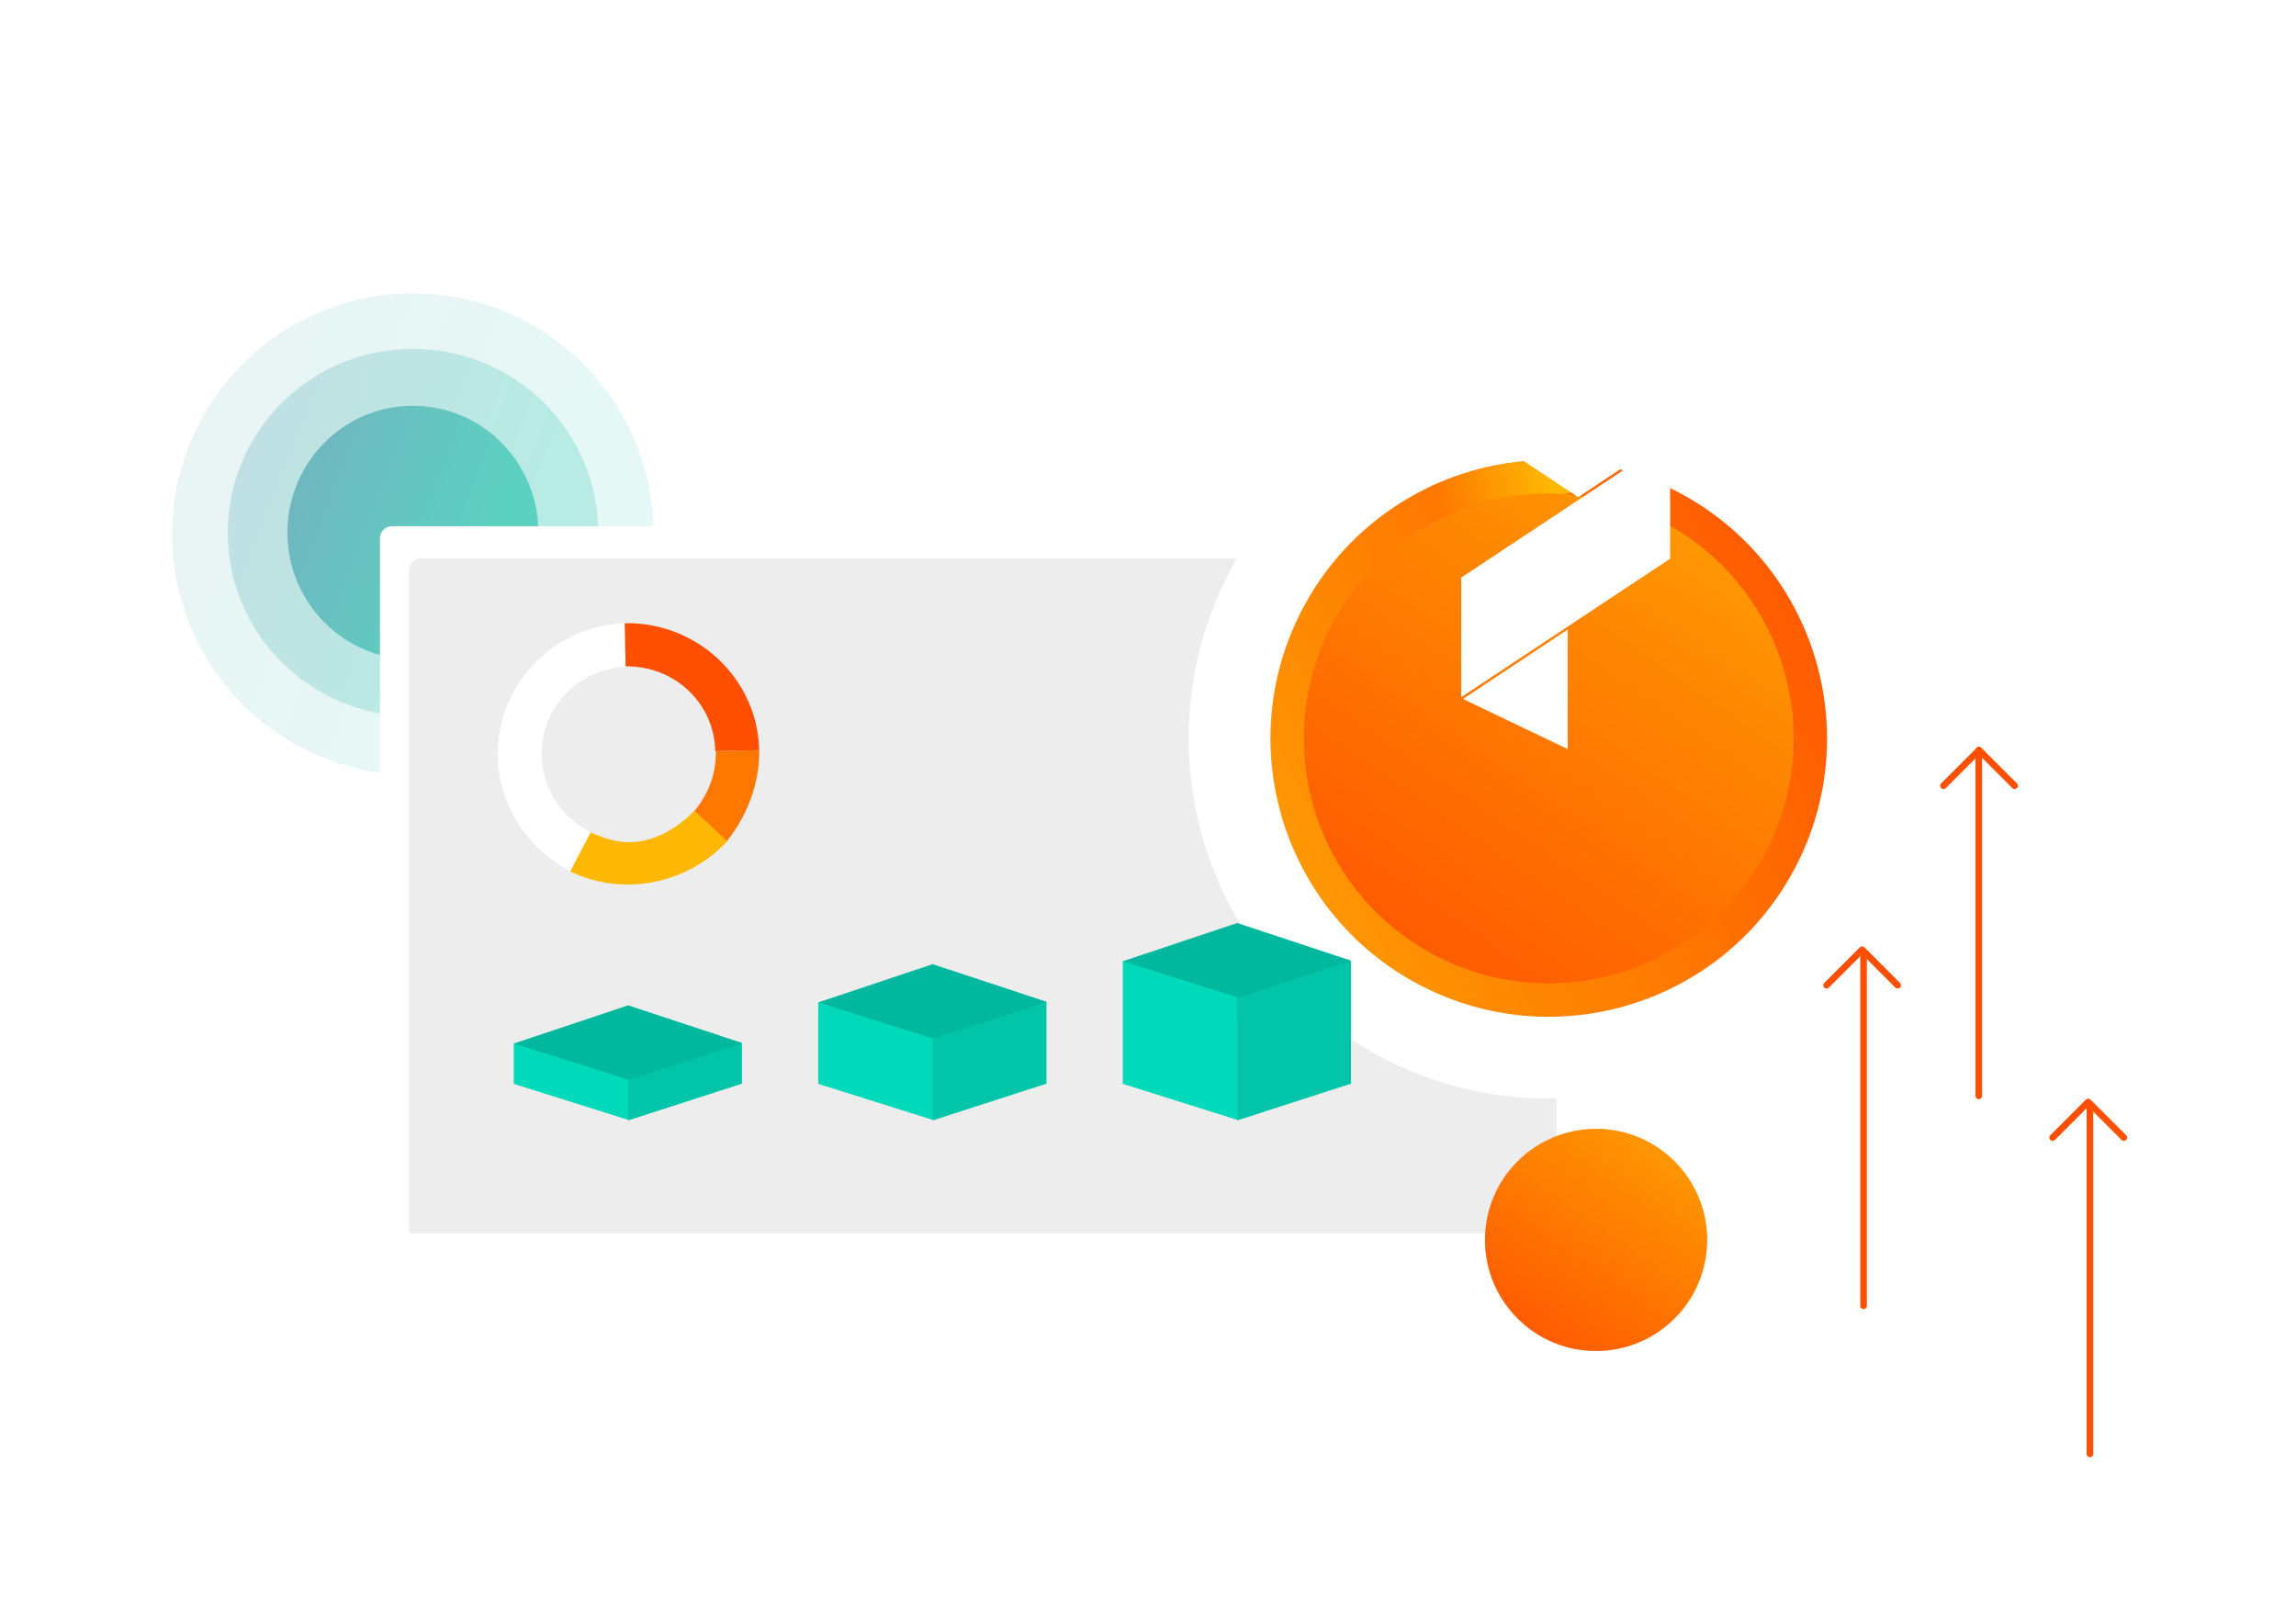 <svg width="800" height="565" viewBox="0 0 800 565" fill="none" xmlns="http://www.w3.org/2000/svg">
<g style="mix-blend-mode:multiply">
<g style="mix-blend-mode:multiply" opacity="0.1">
<circle cx="143.882" cy="186.087" r="83.882" fill="url(#paint0_linear)"/>
</g>
<g style="mix-blend-mode:multiply" opacity="0.2">
<ellipse cx="143.882" cy="185.558" rx="64.535" ry="64.006" fill="url(#paint1_linear)"/>
</g>
<ellipse opacity="0.5" cx="143.882" cy="185.558" rx="43.728" ry="44.184" fill="url(#paint2_linear)"/>
</g>
<g filter="url(#filter0_d)">
<path d="M548.516 175.333H136.597C134.273 175.333 132.388 177.217 132.388 179.542V427.644C132.388 429.968 134.273 431.853 136.597 431.853H548.516C550.841 431.853 552.725 429.968 552.725 427.644V179.542C552.725 177.217 550.841 175.333 548.516 175.333Z" fill="white"/>
<path d="M538.138 186.508H146.719C144.395 186.508 142.51 188.392 142.51 190.716V421.149C142.51 423.473 144.395 425.357 146.719 425.357H538.138C540.463 425.357 542.347 423.473 542.347 421.149V190.716C542.347 188.392 540.463 186.508 538.138 186.508Z" fill="#EDEDED"/>
<path d="M580.88 421.694H105.502C104.921 421.694 104.45 422.165 104.45 422.746V430.801C104.45 431.382 104.921 431.853 105.502 431.853H580.88C581.461 431.853 581.932 431.382 581.932 430.801V422.746C581.932 422.165 581.461 421.694 580.88 421.694Z" fill="white"/>
</g>
<circle cx="556.122" cy="431.998" r="38.715" fill="url(#paint3_linear)"/>
<g filter="url(#filter1_d)">
<circle cx="539.633" cy="188.955" r="125.465" fill="white"/>
<circle cx="539.633" cy="188.955" r="85.544" fill="url(#paint4_linear)"/>
<path d="M453.849 143.784C478.796 96.407 537.426 78.223 584.803 103.17C632.181 128.116 650.365 186.747 625.418 234.124C600.471 281.501 541.841 299.685 494.464 274.739C447.086 249.792 428.903 191.162 453.849 143.784ZM615.124 228.704C637.077 187.011 621.075 135.417 579.383 113.464C537.691 91.511 486.096 107.513 464.143 149.205C442.19 190.897 458.192 242.491 499.884 264.444C541.576 286.397 593.171 270.396 615.124 228.704Z" fill="url(#paint5_linear)"/>
<path d="M495.586 109.173C494.034 106.361 495.048 102.805 497.949 101.424C512.859 94.323 529.34 91.148 545.821 92.202C549.027 92.407 551.29 95.332 550.893 98.52C550.496 101.708 547.589 103.95 544.381 103.771C530.343 102.988 516.326 105.688 503.582 111.63C500.671 112.987 497.139 111.986 495.586 109.173Z" fill="url(#paint6_linear)"/>
</g>
<path fill-rule="evenodd" clip-rule="evenodd" d="M581.932 152.991V194.653L509.132 242.907V201.249L581.932 152.991Z" fill="white"/>
<path fill-rule="evenodd" clip-rule="evenodd" d="M549.891 173.212L581.317 152.379L540.283 125.181L540.231 125.147L508.804 145.977L508.933 146.063L549.891 173.212Z" fill="white"/>
<path fill-rule="evenodd" clip-rule="evenodd" d="M546.237 260.99L509.743 243.52L546.237 219.332V260.99Z" fill="white"/>
<path d="M253.383 375.804L258.512 363.364L218.872 350.266L179.012 363.584L216.82 384.072L253.383 375.804Z" fill="#00B89E"/>
<path d="M219.018 390.218L179.012 377.633V363.584L219.018 376.169V390.218Z" fill="#00DABB"/>
<path d="M258.512 377.556L218.872 390.361V376.312L258.512 363.507V377.556Z" fill="#01C4A8"/>
<path d="M359.49 361.465L364.619 349.025L324.979 335.928L285.119 349.245L322.927 369.733L359.49 361.465Z" fill="#00B89E"/>
<path d="M325.125 390.218L285.119 377.633V349.245L325.125 361.831V390.218Z" fill="#00DABB"/>
<path d="M364.619 377.556L324.979 390.361V361.974L364.619 349.168V363.362V377.556Z" fill="#01C4A8"/>
<path d="M465.597 347.126L470.726 334.687L431.086 321.589L391.226 334.906L429.034 355.394L465.597 347.126Z" fill="#00B89E"/>
<path d="M431.233 390.218L391.226 377.633V334.906L431.233 347.492V390.218Z" fill="#00DABB"/>
<path d="M470.726 377.556L431.086 390.361V347.635L470.726 334.83V349.024V377.556Z" fill="#01C4A8"/>
<path d="M199.554 303.988C184.084 296.369 173.779 280.724 173.431 263.563C172.923 238.482 193.143 217.615 218.437 217.118L218.745 232.298C201.438 232.639 188.406 246.761 188.741 263.262C188.981 275.143 195.838 284.913 205.929 289.996L199.554 303.988Z" fill="white"/>
<path d="M241.895 282.488C235.968 288.641 228.123 293.263 219.385 293.435C214.68 293.527 210.501 291.974 205.756 290.055L198.678 303.625C205.467 306.845 212.291 308.331 219.684 308.185C232.454 307.934 245.116 302.319 253.664 292.761L241.895 282.488Z" fill="#FEB804"/>
<path d="M253.34 292.979L241.97 282.519C247.097 276.408 249.573 269.014 249.425 261.672L264.515 261.375C264.745 272.722 260.382 284.16 253.34 292.979Z" fill="#FE7800"/>
<path d="M264.515 261.375L249.206 261.676C248.861 244.665 234.618 231.854 217.978 232.181L217.673 217.133C242.967 216.635 264.012 236.512 264.515 261.375Z" fill="#FE5000"/>
<path d="M636.42 343.276L648.816 330.881L661.211 343.276" stroke="#FE5000" stroke-width="2.294" stroke-miterlimit="10" stroke-linecap="round" stroke-linejoin="round"/>
<path d="M649.325 333.06L649.325 454.939" stroke="#FE5000" stroke-width="2.294" stroke-miterlimit="10" stroke-linecap="round" stroke-linejoin="round"/>
<path d="M677.164 273.761L689.56 261.366L701.956 273.761" stroke="#FE5000" stroke-width="2.294" stroke-miterlimit="10" stroke-linecap="round" stroke-linejoin="round"/>
<path d="M689.473 261.366L689.473 381.811" stroke="#FE5000" stroke-width="2.294" stroke-miterlimit="10" stroke-linecap="round" stroke-linejoin="round"/>
<path d="M715.208 396.33L727.604 383.934L740 396.33" stroke="#FE5000" stroke-width="2.294" stroke-miterlimit="10" stroke-linecap="round" stroke-linejoin="round"/>
<path d="M728.188 386.113L728.188 506.559" stroke="#FE5000" stroke-width="2.294" stroke-miterlimit="10" stroke-linecap="round" stroke-linejoin="round"/>
<defs>
<filter id="filter0_d" x="80.45" y="159.333" width="525.482" height="304.52" filterUnits="userSpaceOnUse" color-interpolation-filters="sRGB">
<feFlood flood-opacity="0" result="BackgroundImageFix"/>
<feColorMatrix in="SourceAlpha" type="matrix" values="0 0 0 0 0 0 0 0 0 0 0 0 0 0 0 0 0 0 127 0" result="hardAlpha"/>
<feOffset dy="8"/>
<feGaussianBlur stdDeviation="12"/>
<feColorMatrix type="matrix" values="0 0 0 0 0 0 0 0 0 0 0 0 0 0 0 0 0 0 0.15 0"/>
<feBlend mode="normal" in2="BackgroundImageFix" result="effect1_dropShadow"/>
<feBlend mode="normal" in="SourceGraphic" in2="effect1_dropShadow" result="shape"/>
</filter>
<filter id="filter1_d" x="288.889" y="6.546" width="501.487" height="501.487" filterUnits="userSpaceOnUse" color-interpolation-filters="sRGB">
<feFlood flood-opacity="0" result="BackgroundImageFix"/>
<feColorMatrix in="SourceAlpha" type="matrix" values="0 0 0 0 0 0 0 0 0 0 0 0 0 0 0 0 0 0 127 0" result="hardAlpha"/>
<feOffset dy="68.334"/>
<feGaussianBlur stdDeviation="62.639"/>
<feColorMatrix type="matrix" values="0 0 0 0 0 0 0 0 0 0 0 0 0 0 0 0 0 0 0.25 0"/>
<feBlend mode="normal" in2="BackgroundImageFix" result="effect1_dropShadow"/>
<feBlend mode="normal" in="SourceGraphic" in2="effect1_dropShadow" result="shape"/>
</filter>
<linearGradient id="paint0_linear" x1="-12.714" y1="340.089" x2="114.319" y2="390.14" gradientUnits="userSpaceOnUse">
<stop stop-color="#218B9D"/>
<stop offset="1" stop-color="#00B89E"/>
</linearGradient>
<linearGradient id="paint1_linear" x1="23.404" y1="303.069" x2="120.92" y2="341.808" gradientUnits="userSpaceOnUse">
<stop stop-color="#218B9D"/>
<stop offset="1" stop-color="#00B89E"/>
</linearGradient>
<linearGradient id="paint2_linear" x1="62.247" y1="266.677" x2="128.653" y2="292.571" gradientUnits="userSpaceOnUse">
<stop stop-color="#218B9D"/>
<stop offset="1" stop-color="#00B89E"/>
</linearGradient>
<linearGradient id="paint3_linear" x1="616.672" y1="372.266" x2="538.282" y2="485.202" gradientUnits="userSpaceOnUse">
<stop stop-color="#FEB804"/>
<stop offset="1" stop-color="#FE5000"/>
</linearGradient>
<linearGradient id="paint4_linear" x1="673.424" y1="56.973" x2="500.213" y2="306.515" gradientUnits="userSpaceOnUse">
<stop stop-color="#FEB804"/>
<stop offset="1" stop-color="#FE5000"/>
</linearGradient>
<linearGradient id="paint5_linear" x1="335.776" y1="250.662" x2="641.239" y2="91.88" gradientUnits="userSpaceOnUse">
<stop stop-color="#FEB804"/>
<stop offset="1" stop-color="#FE5000"/>
</linearGradient>
<linearGradient id="paint6_linear" x1="539.633" y1="94.856" x2="500.426" y2="103.41" gradientUnits="userSpaceOnUse">
<stop stop-color="#FEB804"/>
<stop offset="1" stop-color="#FE7800"/>
</linearGradient>
</defs>
</svg>
